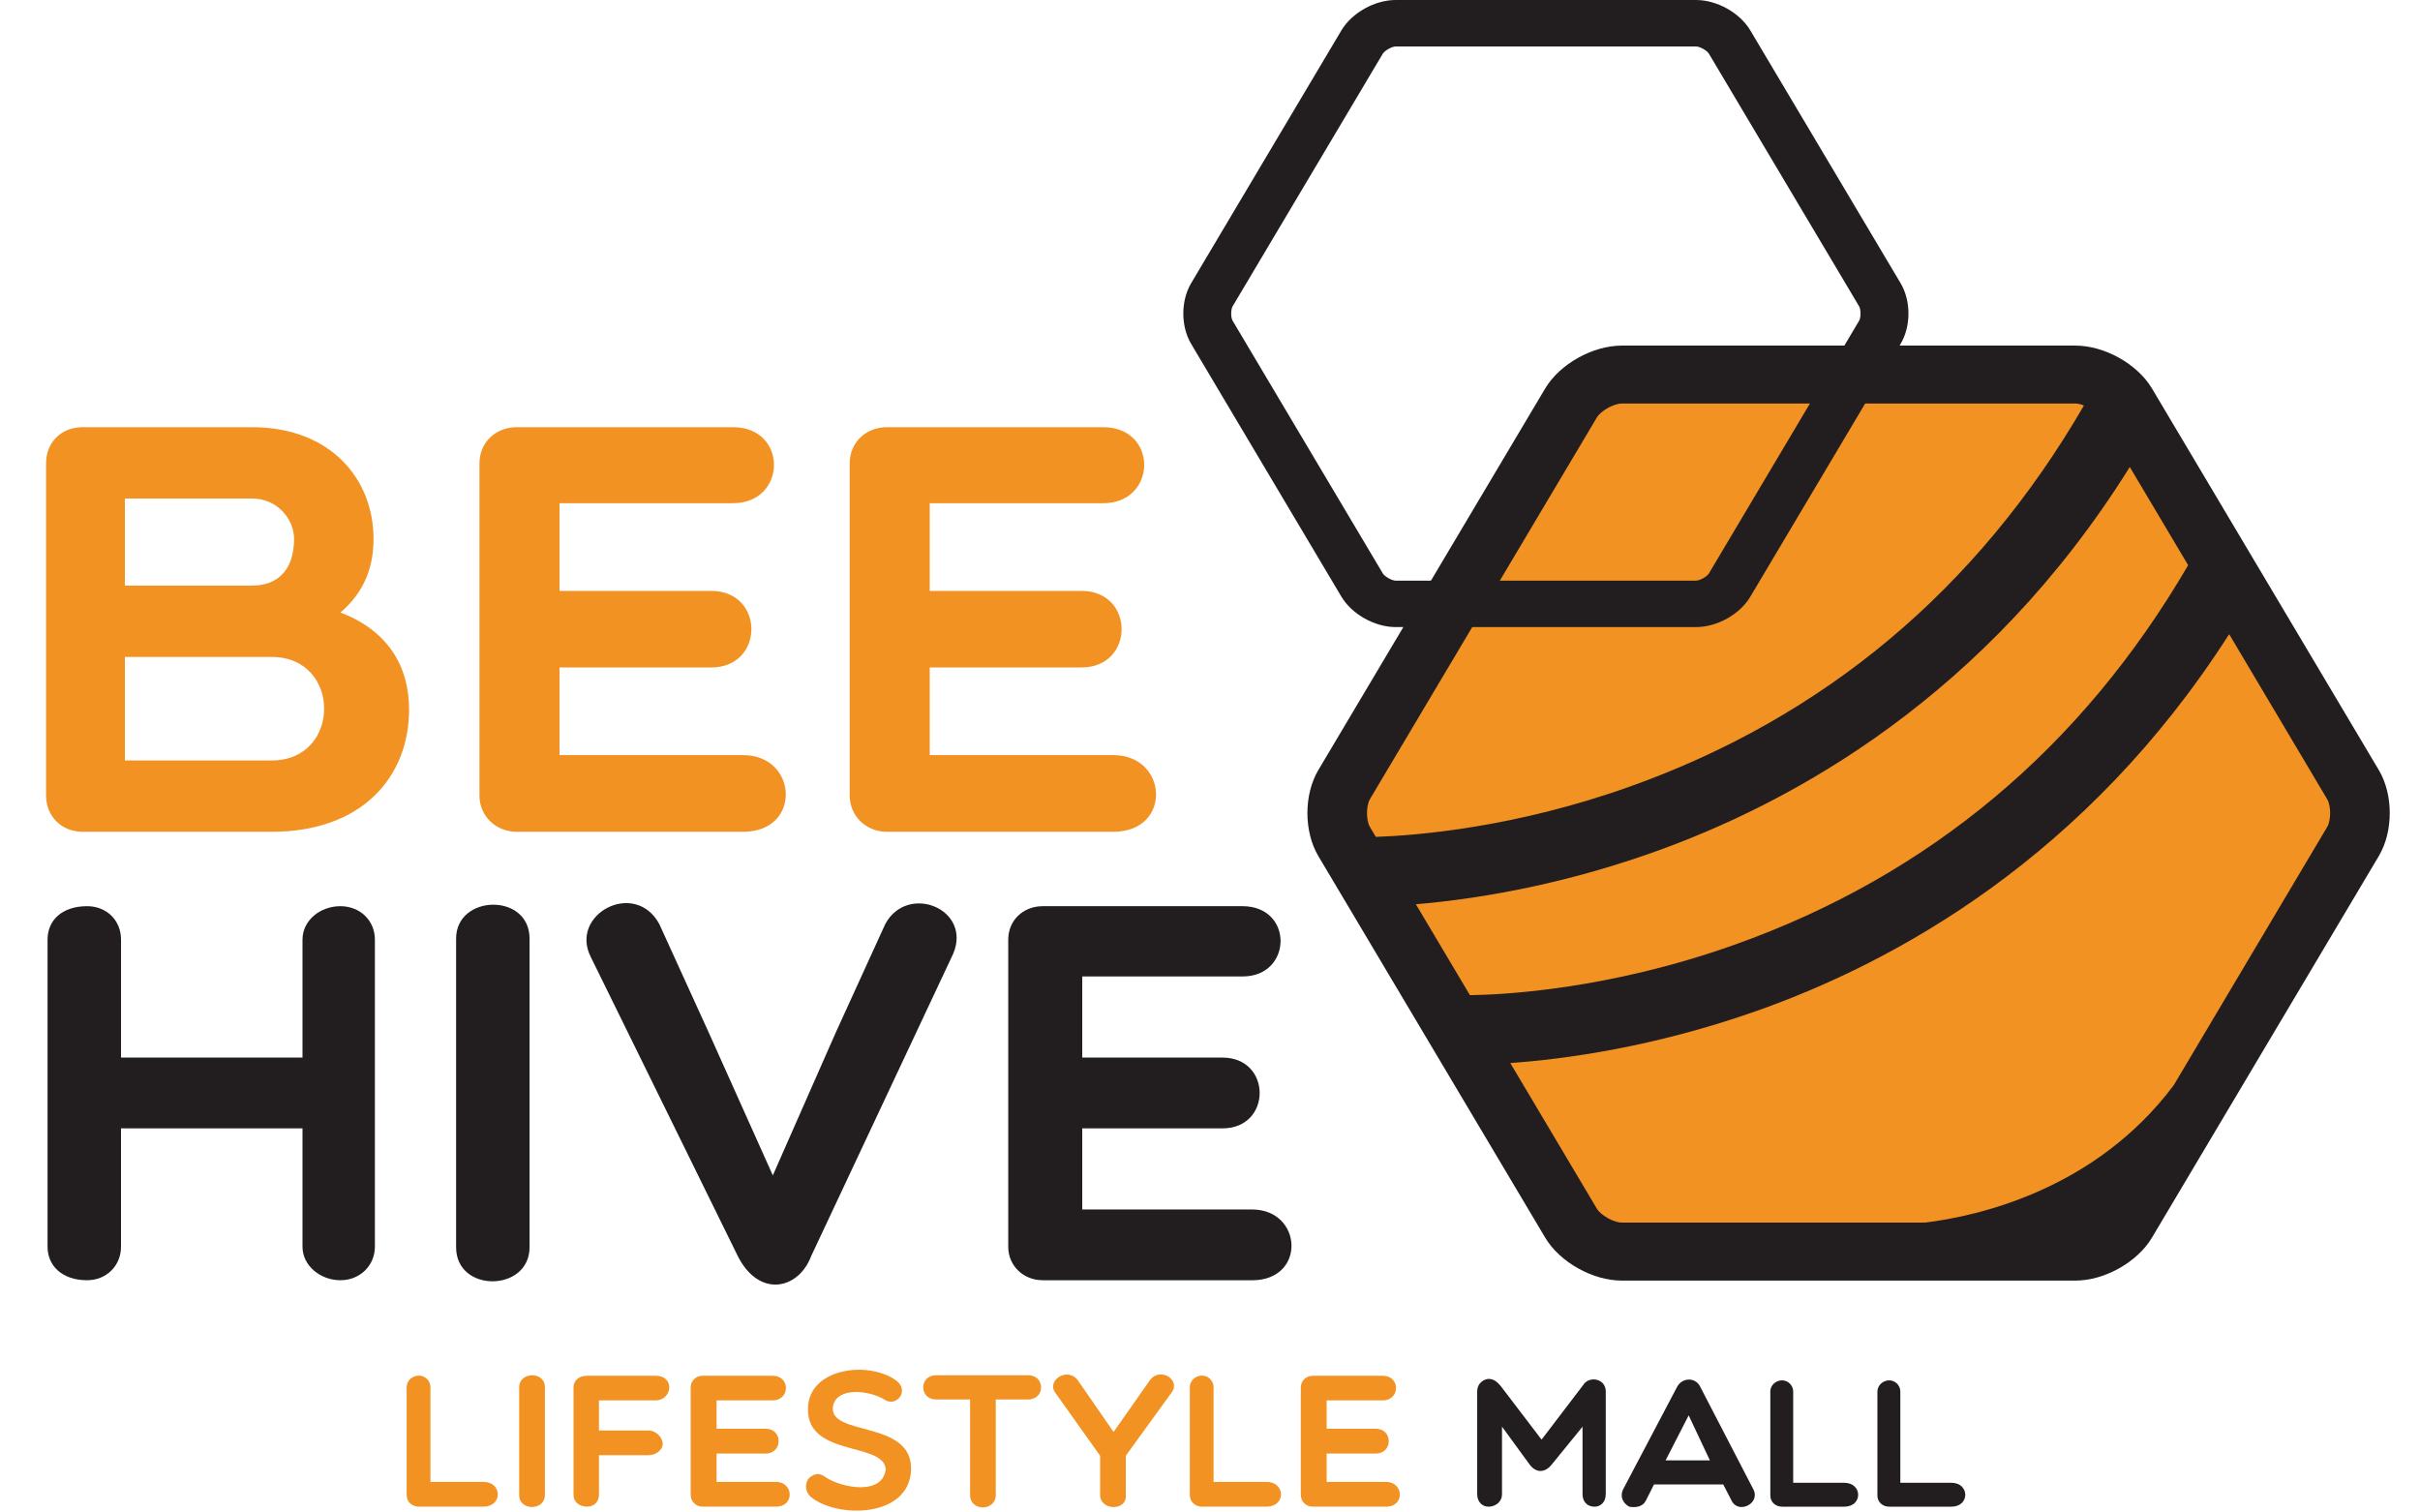 <?xml version="1.0" encoding="utf-8"?>
<!-- Generator: Adobe Illustrator 16.0.0, SVG Export Plug-In . SVG Version: 6.00 Build 0)  -->
<!DOCTYPE svg PUBLIC "-//W3C//DTD SVG 1.1//EN" "http://www.w3.org/Graphics/SVG/1.1/DTD/svg11.dtd">
<svg version="1.1" id="Layer_1" xmlns="http://www.w3.org/2000/svg" xmlns:xlink="http://www.w3.org/1999/xlink" x="0px" y="0px"
	 width="80px" height="50px" viewBox="0.5 0 80 50" enable-background="new 0.5 0 80 50" xml:space="preserve">
<g>
	<g>
		<g>
			<path fill="#F29222" d="M54.11,41.374c-0.614,0-1.369-0.422-1.677-0.939l-7.499-12.616c-0.308-0.518-0.308-1.362,0-1.881
				l7.499-12.616c0.308-0.517,1.063-0.939,1.677-0.939h15c0.614,0,1.37,0.423,1.678,0.939l7.499,12.616
				c0.307,0.519,0.307,1.363,0,1.881l-7.499,12.616c-0.308,0.518-1.063,0.939-1.678,0.939H54.11z"/>
		</g>
		<path fill="#F29222" d="M54.11,41.374c-0.614,0-1.369-0.422-1.677-0.939l-7.499-12.616c-0.308-0.518-0.308-1.362,0-1.881
			l7.499-12.616c0.308-0.517,1.063-0.939,1.677-0.939h15c0.614,0,1.37,0.423,1.678,0.939l7.499,12.616
			c0.307,0.519,0.307,1.363,0,1.881l-7.499,12.616c-0.308,0.518-1.063,0.939-1.678,0.939H54.11z"/>
	</g>
	<g>
		<path fill="#221E20" d="M56.568,20.73h-9.93c-0.693,0-1.447-0.423-1.795-1.006l-4.964-8.352c-0.348-0.583-0.348-1.43,0-2.014
			l4.964-8.352C45.19,0.423,45.945,0,46.638,0h9.93c0.695,0,1.449,0.424,1.795,1.007l4.965,8.352c0.348,0.583,0.348,1.429,0,2.013
			l-4.965,8.352C58.018,20.308,57.263,20.73,56.568,20.73z M46.638,1.536c-0.124,0-0.363,0.134-0.426,0.239l-4.964,8.351
			c-0.063,0.106-0.063,0.373,0,0.477l4.965,8.354c0.062,0.104,0.301,0.238,0.424,0.238h9.93c0.125,0,0.364-0.133,0.426-0.238
			l4.965-8.353c0.062-0.105,0.062-0.372,0-0.478l-4.965-8.351c-0.062-0.105-0.301-0.239-0.426-0.239H46.638z"/>
	</g>
	<path fill="#221E20" d="M79.14,25.459l-7.5-12.616c-0.48-0.809-1.568-1.418-2.53-1.418h-15c-0.961,0-2.049,0.61-2.53,1.418
		l-7.5,12.616c-0.48,0.809-0.48,2.029,0,2.839l7.5,12.615c0.481,0.81,1.569,1.421,2.53,1.421h15c0.962,0,2.05-0.611,2.53-1.421
		l7.5-12.616C79.62,27.488,79.62,26.268,79.14,25.459z M45.788,27.34c-0.131-0.22-0.131-0.703,0-0.923l7.5-12.615
		c0.131-0.221,0.561-0.462,0.822-0.462h15c0.081,0,0.18,0.025,0.28,0.065c-3.523,6.071-8.579,10.311-15.039,12.608
		c-3.773,1.342-6.991,1.605-8.369,1.653L45.788,27.34z M47.306,29.893c1.799-0.152,4.582-0.567,7.758-1.686
		c4.696-1.652,11.119-5.199,15.842-12.769l1.929,3.246c-3.522,6.041-8.566,10.262-15.005,12.551
		c-4.167,1.482-7.655,1.649-8.737,1.663L47.306,29.893z M77.431,27.339l-5.072,8.536c-2.58,3.441-6.42,4.318-8.212,4.541H54.11
		c-0.261,0-0.691-0.24-0.822-0.461l-2.861-4.813c1.774-0.126,4.719-0.518,8.117-1.713c4.633-1.63,10.943-5.106,15.647-12.465
		l3.239,5.453C77.562,26.637,77.562,27.12,77.431,27.339z"/>
	<g>
		<path fill="#F29222" d="M3.237,27.497c-0.716,0-1.214-0.522-1.214-1.2V15.32c0-0.696,0.498-1.198,1.214-1.198h5.592
			c2.606,0,4.019,1.72,4.019,3.691c0,0.87-0.259,1.721-1.094,2.436c1.572,0.598,2.269,1.778,2.269,3.208
			c0,2.222-1.553,4.04-4.538,4.04H3.237z M8.829,16.48h-4.2v2.879h4.2c0.855,0,1.392-0.522,1.392-1.546
			C10.221,17.176,9.684,16.48,8.829,16.48z M4.629,25.139h4.855c2.309,0,2.309-3.421,0-3.421c-1.512,0-3.283,0-4.855,0V25.139z"/>
		<path fill="#F29222" d="M17.583,27.497c-0.696,0-1.233-0.522-1.233-1.2V15.32c0-0.696,0.537-1.198,1.233-1.198h7.145
			c1.831,0,1.79,2.513,0,2.513h-5.732v2.899h5.015c1.771,0,1.771,2.531,0,2.531h-5.015v2.898h6.07c1.811,0,1.95,2.534,0,2.534
			H17.583z"/>
		<path fill="#F29222" d="M29.822,27.497c-0.696,0-1.233-0.522-1.233-1.2V15.32c0-0.696,0.537-1.198,1.233-1.198h7.145
			c1.83,0,1.79,2.513,0,2.513h-5.732v2.899h5.015c1.771,0,1.771,2.531,0,2.531h-5.015v2.898h6.07c1.811,0,1.95,2.534,0,2.534H29.822
			z"/>
	</g>
	<g>
		<path fill="#221E20" d="M2.072,41.214v-10.15c0-0.643,0.478-1.107,1.307-1.107c0.644,0,1.122,0.465,1.122,1.107v3.897h5.999
			v-3.897c0-0.643,0.589-1.107,1.252-1.107c0.644,0,1.141,0.465,1.141,1.107v10.15c0,0.626-0.497,1.108-1.141,1.108
			c-0.663,0-1.252-0.482-1.252-1.108v-3.913H4.5v3.913c0,0.626-0.478,1.108-1.122,1.108C2.549,42.322,2.072,41.84,2.072,41.214z"/>
		<path fill="#221E20" d="M15.578,31.028c0-1.467,2.428-1.52,2.428,0v10.204c0,1.482-2.428,1.519-2.428,0V31.028z"/>
		<path fill="#221E20" d="M24.887,41.518l-4.857-9.882c-0.718-1.411,1.454-2.574,2.264-1.091l1.637,3.592l2.117,4.719l2.079-4.719
			l1.639-3.592c0.735-1.358,2.87-0.5,2.245,0.983l-4.692,9.989C26.894,42.645,25.586,42.912,24.887,41.518z"/>
		<path fill="#221E20" d="M34.97,42.322c-0.644,0-1.14-0.482-1.14-1.108v-10.15c0-0.643,0.496-1.107,1.14-1.107h6.607
			c1.692,0,1.656,2.323,0,2.323h-5.3v2.682h4.637c1.637,0,1.637,2.34,0,2.34h-4.637v2.681h5.612c1.675,0,1.804,2.341,0,2.341H34.97z
			"/>
	</g>
	<g>
		<g>
			<path fill="#F29222" d="M13.943,45.855c0-0.206,0.18-0.38,0.406-0.38c0.206,0,0.38,0.174,0.38,0.38v3.134h1.75
				c0.631,0,0.644,0.818,0,0.818h-2.13c-0.226,0-0.406-0.157-0.406-0.382V45.855z"/>
			<path fill="#F29222" d="M17.663,45.855c0-0.512,0.85-0.531,0.85,0v3.57c0,0.519-0.85,0.531-0.85,0V45.855z"/>
			<path fill="#F29222" d="M20.301,46.294v0.995h1.642c0.232,0,0.464,0.224,0.464,0.442c0,0.207-0.232,0.375-0.464,0.375h-1.642
				v1.313c0,0.219-0.161,0.388-0.385,0.388c-0.284,0-0.457-0.169-0.457-0.388v-3.551c0-0.226,0.173-0.388,0.457-0.388h2.259
				c0.283,0,0.45,0.162,0.45,0.388c0,0.199-0.167,0.425-0.45,0.425H20.301z"/>
			<path fill="#F29222" d="M23.731,49.808c-0.225,0-0.399-0.169-0.399-0.388v-3.551c0-0.226,0.174-0.388,0.399-0.388h2.311
				c0.592,0,0.58,0.813,0,0.813h-1.854v0.938h1.622c0.573,0,0.573,0.819,0,0.819h-1.622v0.938h1.962c0.585,0,0.63,0.818,0,0.818
				H23.731z"/>
			<path fill="#F29222" d="M27.219,46.42c0.149-1.213,2.034-1.433,2.922-0.771c0.438,0.345-0.025,0.889-0.412,0.614
				c-0.476-0.295-1.558-0.432-1.692,0.218c-0.174,1.024,2.626,0.438,2.581,2.101c-0.046,1.588-2.414,1.625-3.302,0.913
				c-0.212-0.17-0.207-0.444-0.09-0.613c0.167-0.162,0.354-0.219,0.573-0.044c0.528,0.351,1.886,0.613,1.982-0.275
				C29.698,47.638,27.021,48.195,27.219,46.42z"/>
			<path fill="#F29222" d="M32.567,46.264h-1.125c-0.561,0-0.561-0.801,0-0.801h3.044c0.573,0,0.573,0.801,0,0.801h-1.068v3.156
				c0,0.543-0.85,0.556-0.85,0V46.264z"/>
			<path fill="#F29222" d="M35.406,46.068c-0.348-0.419,0.379-0.899,0.721-0.443l1.185,1.713l1.203-1.713
				c0.341-0.456,1.042,0,0.708,0.419l-1.507,2.081v1.288c0.058,0.544-0.849,0.544-0.849,0v-1.288L35.406,46.068z"/>
			<path fill="#F29222" d="M39.833,45.855c0-0.206,0.18-0.38,0.405-0.38c0.206,0,0.38,0.174,0.38,0.38v3.134h1.751
				c0.631,0,0.644,0.818,0,0.818h-2.131c-0.225,0-0.405-0.157-0.405-0.382V45.855z"/>
			<path fill="#F29222" d="M43.9,49.808c-0.225,0-0.398-0.169-0.398-0.388v-3.551c0-0.226,0.173-0.388,0.398-0.388h2.311
				c0.592,0,0.579,0.813,0,0.813h-1.854v0.938h1.623c0.573,0,0.573,0.819,0,0.819h-1.623v0.938h1.963c0.585,0,0.631,0.818,0,0.818
				H43.9z"/>
			<path fill="#221E20" d="M50.153,47.163v2.229c0,0.266-0.224,0.416-0.446,0.416c-0.199,0-0.374-0.15-0.374-0.416V46
				c0-0.313,0.273-0.416,0.374-0.416c0.179,0,0.285,0.103,0.39,0.218l1.364,1.789l1.415-1.856c0.205-0.246,0.707-0.15,0.707,0.266
				v3.392c0,0.266-0.173,0.416-0.372,0.416c-0.224,0-0.396-0.15-0.396-0.416v-2.229l-1.03,1.265c-0.223,0.265-0.502,0.265-0.708,0
				L50.153,47.163z"/>
			<path fill="#221E20" d="M54.358,49.808c-0.198-0.108-0.322-0.326-0.198-0.579l1.78-3.379c0.167-0.319,0.615-0.331,0.769,0
				l1.75,3.379c0.254,0.471-0.496,0.844-0.719,0.374l-0.273-0.53h-2.289l-0.267,0.53C54.812,49.808,54.582,49.85,54.358,49.808z
				 M57.025,48.277l-0.701-1.488l-0.763,1.488H57.025z"/>
			<path fill="#221E20" d="M59.022,46c0-0.198,0.174-0.368,0.391-0.368c0.198,0,0.366,0.17,0.366,0.368v3.018h1.688
				c0.606,0,0.62,0.79,0,0.79h-2.053c-0.217,0-0.391-0.15-0.391-0.367V46z"/>
			<path fill="#221E20" d="M62.564,46c0-0.198,0.174-0.368,0.391-0.368c0.199,0,0.366,0.17,0.366,0.368v3.018h1.688
				c0.606,0,0.617,0.79,0,0.79h-2.055c-0.217,0-0.391-0.15-0.391-0.367V46z"/>
		</g>
	</g>
</g>
</svg>
